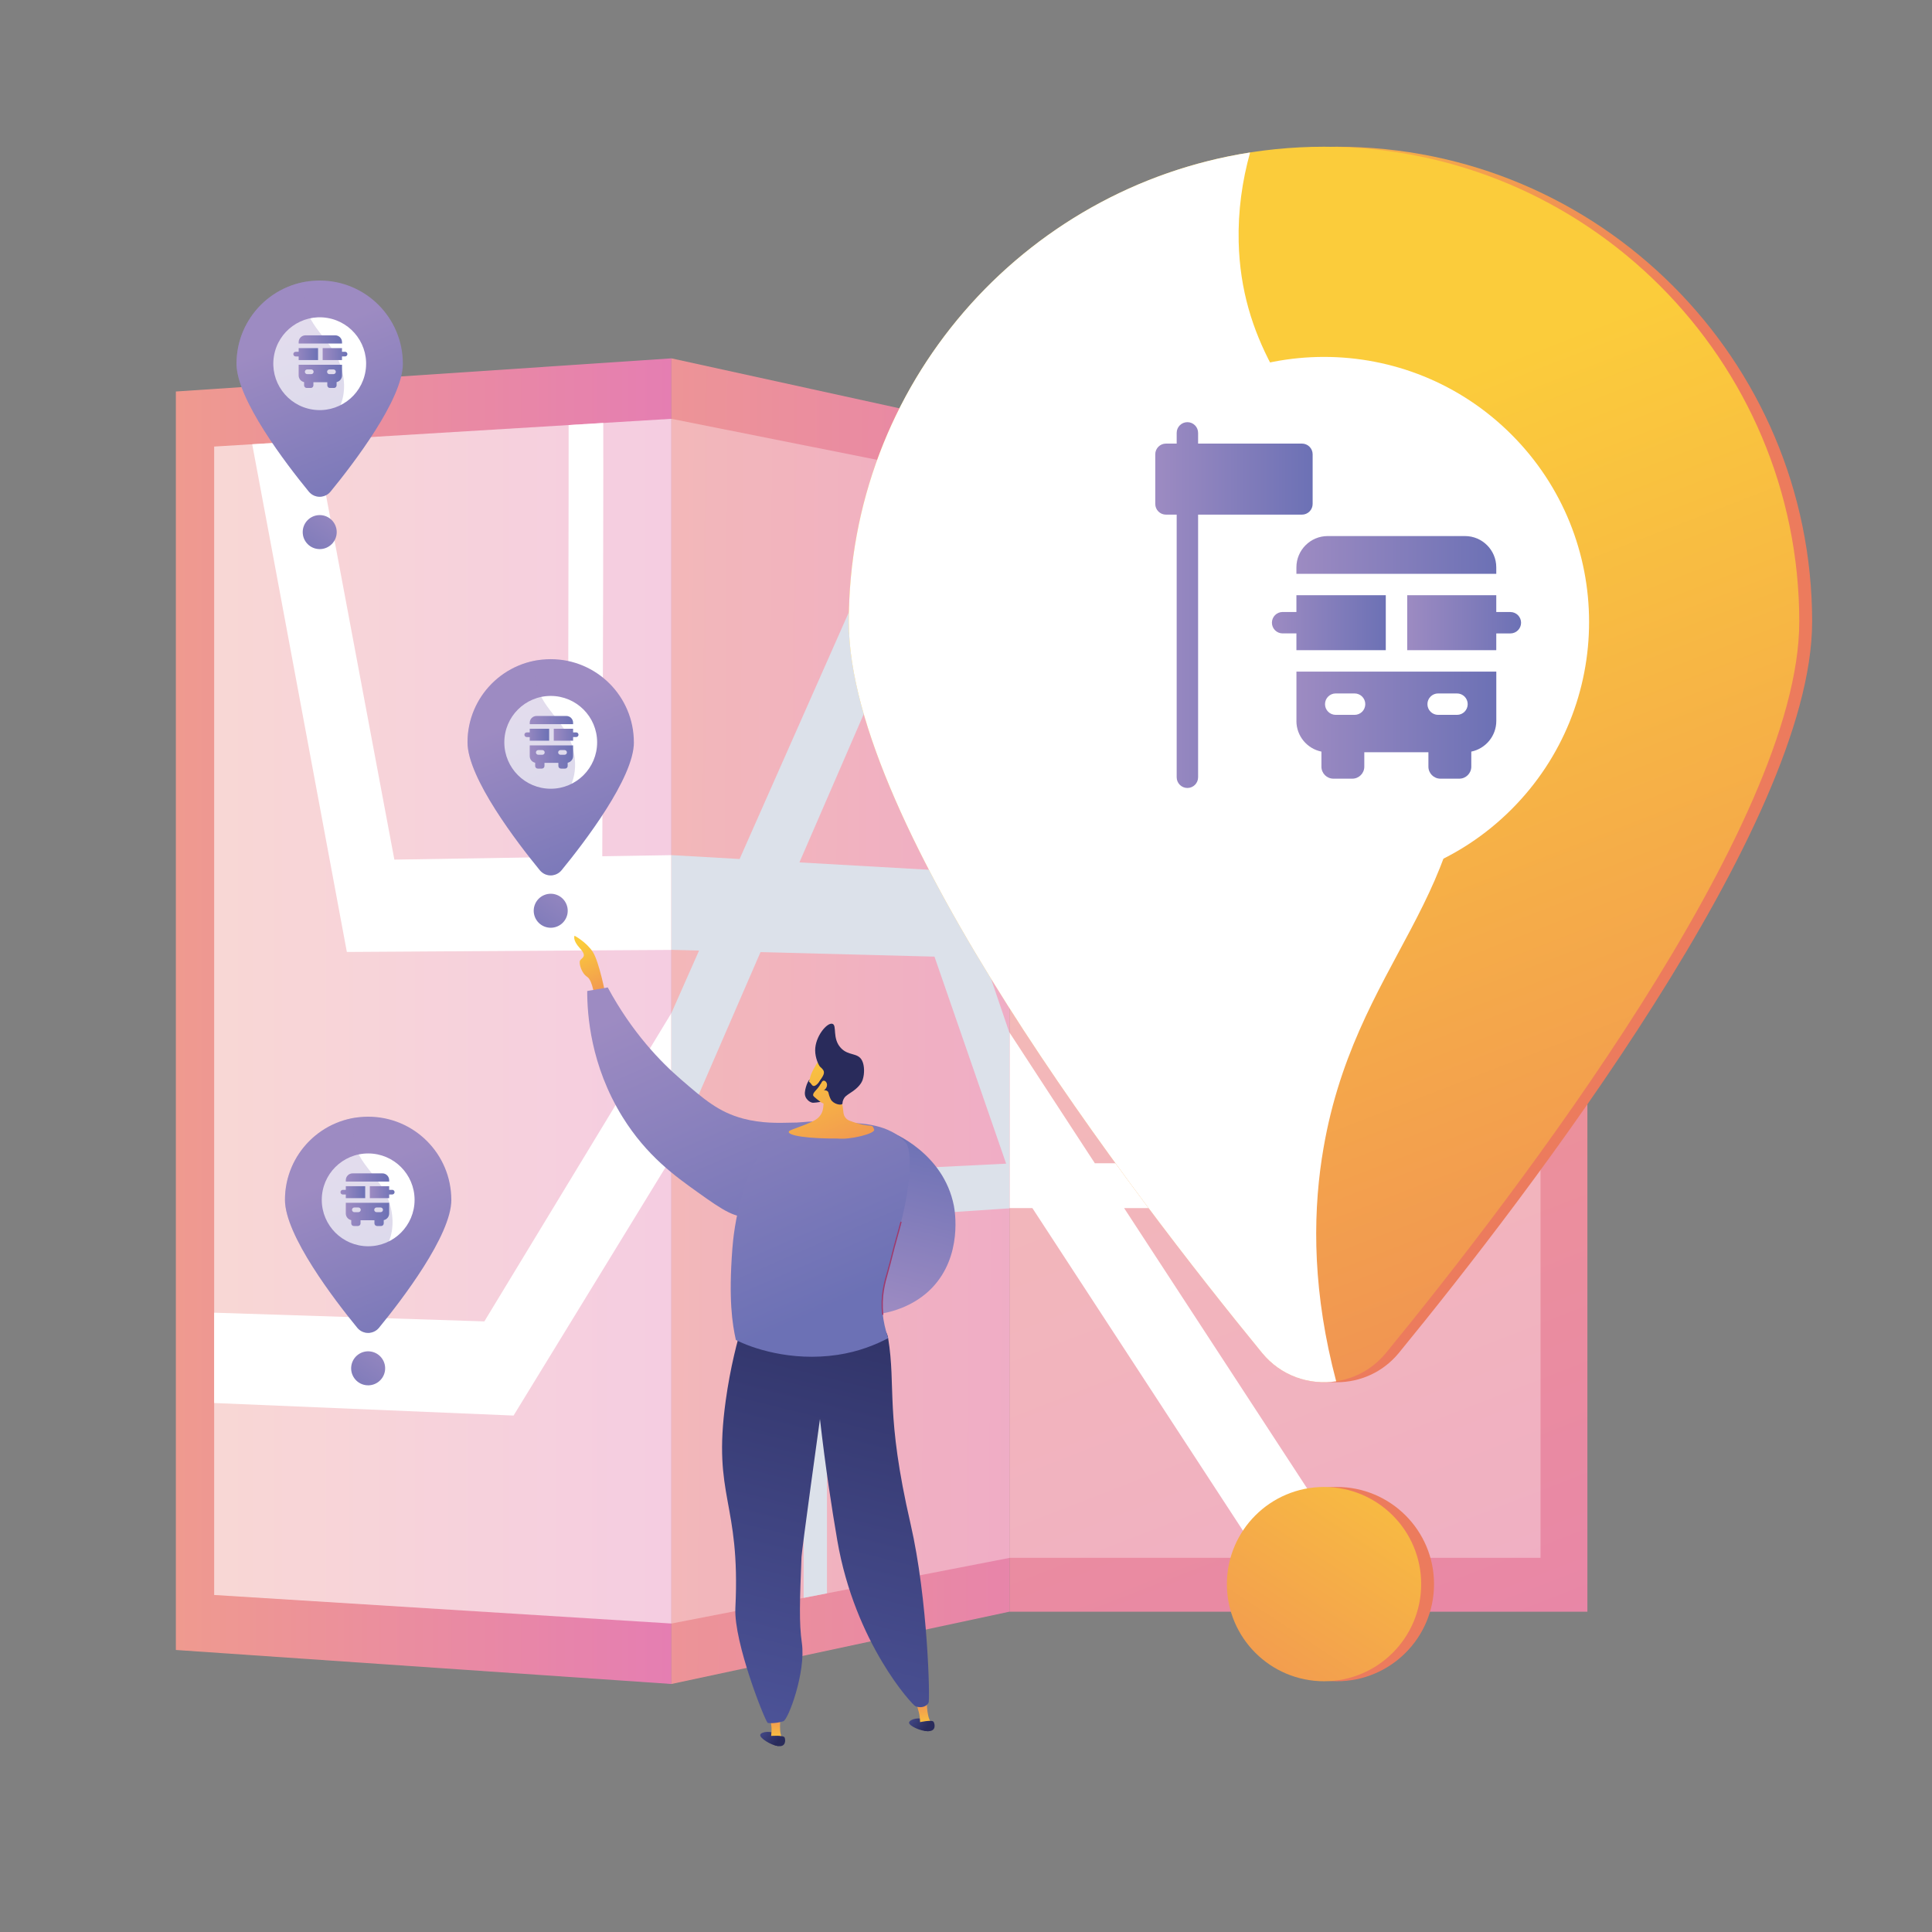 <svg xmlns="http://www.w3.org/2000/svg" xmlns:xlink="http://www.w3.org/1999/xlink" viewBox="0 0 629.49 629.49"><rect x="0" y="0" width="629.49" height="629.49" fill="#808080" stroke="none"/><defs><style>      .cls-1 {        clip-path: url(#clippath);      }      .cls-2 {        fill: url(#linear-gradient);      }      .cls-2, .cls-3, .cls-4, .cls-5, .cls-6, .cls-7, .cls-8, .cls-9, .cls-10, .cls-11, .cls-12, .cls-13, .cls-14, .cls-15, .cls-16, .cls-17, .cls-18, .cls-19, .cls-20, .cls-21, .cls-22, .cls-23, .cls-24, .cls-25, .cls-26, .cls-27, .cls-28, .cls-29, .cls-30, .cls-31, .cls-32, .cls-33, .cls-34, .cls-35, .cls-36, .cls-37, .cls-38, .cls-39, .cls-40, .cls-41, .cls-42, .cls-43, .cls-44, .cls-45, .cls-46, .cls-47, .cls-48, .cls-49, .cls-50, .cls-51, .cls-52, .cls-53, .cls-54 {        stroke-width: 0px;      }      .cls-55, .cls-40, .cls-56, .cls-41 {        opacity: .33;      }      .cls-55, .cls-40, .cls-56, .cls-41, .cls-50, .cls-54, .cls-57 {        fill: #fff;      }      .cls-55, .cls-41, .cls-58 {        mix-blend-mode: soft-light;      }      .cls-3 {        fill: url(#linear-gradient-38);      }      .cls-4 {        fill: url(#linear-gradient-33);      }      .cls-5 {        fill: url(#linear-gradient-29);      }      .cls-6 {        fill: url(#linear-gradient-32);      }      .cls-7 {        fill: url(#linear-gradient-30);      }      .cls-8 {        fill: url(#linear-gradient-31);      }      .cls-9 {        fill: url(#linear-gradient-36);      }      .cls-10 {        fill: url(#linear-gradient-39);      }      .cls-11 {        fill: url(#linear-gradient-34);      }      .cls-12 {        fill: url(#linear-gradient-37);      }      .cls-13 {        fill: url(#linear-gradient-35);      }      .cls-14 {        fill: url(#linear-gradient-28);      }      .cls-15 {        fill: url(#linear-gradient-25);      }      .cls-16 {        fill: url(#linear-gradient-11);      }      .cls-17 {        fill: url(#linear-gradient-12);      }      .cls-18 {        fill: url(#linear-gradient-13);      }      .cls-19 {        fill: url(#linear-gradient-10);      }      .cls-20 {        fill: url(#linear-gradient-17);      }      .cls-21 {        fill: url(#linear-gradient-16);      }      .cls-22 {        fill: url(#linear-gradient-19);      }      .cls-23 {        fill: url(#linear-gradient-15);      }      .cls-24 {        fill: url(#linear-gradient-23);      }      .cls-25 {        fill: url(#linear-gradient-21);      }      .cls-26 {        fill: url(#linear-gradient-18);      }      .cls-27 {        fill: url(#linear-gradient-14);      }      .cls-28 {        fill: url(#linear-gradient-22);      }      .cls-29 {        fill: url(#linear-gradient-20);      }      .cls-30 {        fill: url(#linear-gradient-27);      }      .cls-31 {        fill: url(#linear-gradient-24);      }      .cls-32 {        fill: url(#linear-gradient-26);      }      .cls-33 {        fill: url(#linear-gradient-45);      }      .cls-34 {        fill: url(#linear-gradient-46);      }      .cls-35 {        fill: url(#linear-gradient-44);      }      .cls-36 {        fill: url(#linear-gradient-42);      }      .cls-37 {        fill: url(#linear-gradient-43);      }      .cls-38 {        fill: url(#linear-gradient-40);      }      .cls-39 {        fill: url(#linear-gradient-41);      }      .cls-59 {        clip-path: url(#clippath-1);      }      .cls-60 {        clip-path: url(#clippath-2);      }      .cls-42 {        fill: url(#linear-gradient-4);      }      .cls-43 {        fill: url(#linear-gradient-2);      }      .cls-44 {        fill: url(#linear-gradient-3);      }      .cls-45 {        fill: url(#linear-gradient-8);      }      .cls-46 {        fill: url(#linear-gradient-9);      }      .cls-47 {        fill: url(#linear-gradient-7);      }      .cls-48 {        fill: url(#linear-gradient-5);      }      .cls-49 {        fill: url(#linear-gradient-6);      }      .cls-61 {        isolation: isolate;      }      .cls-50, .cls-57 {        opacity: .61;      }      .cls-62 {        mix-blend-mode: multiply;        opacity: .3;      }      .cls-51 {        fill: #292b5b;      }      .cls-52 {        fill: #dce1ea;      }      .cls-53 {        fill: #9f3a6c;      }    </style><linearGradient id="linear-gradient" x1="57.3" y1="332.72" x2="218.77" y2="332.72" gradientUnits="userSpaceOnUse"><stop offset="0" stop-color="#ef9a8f"></stop><stop offset="1" stop-color="#e57eb2"></stop></linearGradient><clipPath id="clippath"><polygon class="cls-50" points="69.78 519.68 69.78 145.5 218.77 136.46 218.77 528.98 69.78 519.68"></polygon></clipPath><linearGradient id="linear-gradient-2" x1="383.82" y1="231.96" x2="555.35" y2="673.76" gradientTransform="translate(846.11 666.02) rotate(-180)" xlink:href="#linear-gradient"></linearGradient><clipPath id="clippath-1"><rect class="cls-40" x="240.72" y="246.35" width="349.39" height="173.05" transform="translate(748.29 -82.54) rotate(90)"></rect></clipPath><linearGradient id="linear-gradient-3" x1="173.88" y1="332.45" x2="377.85" y2="333.69" xlink:href="#linear-gradient"></linearGradient><clipPath id="clippath-2"><polygon class="cls-41" points="218.77 528.98 218.77 136.46 328.9 158.42 328.9 507.6 218.77 528.98"></polygon></clipPath><linearGradient id="linear-gradient-4" x1="298.9" y1="143.75" x2="454.21" y2="248.39" gradientUnits="userSpaceOnUse"><stop offset="0" stop-color="#fbcc3b"></stop><stop offset="1" stop-color="#ec7b5d"></stop></linearGradient><linearGradient id="linear-gradient-5" x1="169.01" y1="336.53" x2="324.33" y2="441.17" xlink:href="#linear-gradient-4"></linearGradient><linearGradient id="linear-gradient-6" x1="411.43" y1="146.44" x2="567.36" y2="548.09" xlink:href="#linear-gradient-4"></linearGradient><linearGradient id="linear-gradient-7" x1="471.99" y1="454.54" x2="370.71" y2="608.26" xlink:href="#linear-gradient-4"></linearGradient><linearGradient id="linear-gradient-8" x1="376.4" y1="197.14" x2="427.69" y2="197.14" gradientUnits="userSpaceOnUse"><stop offset="0" stop-color="#9d8bc2"></stop><stop offset="1" stop-color="#6c71b5"></stop></linearGradient><linearGradient id="linear-gradient-9" x1="414.41" y1="202.9" x2="451.51" y2="202.9" xlink:href="#linear-gradient-8"></linearGradient><linearGradient id="linear-gradient-10" x1="422.4" y1="236.27" x2="487.52" y2="236.27" xlink:href="#linear-gradient-8"></linearGradient><linearGradient id="linear-gradient-11" x1="422.4" y1="180.81" x2="487.52" y2="180.81" xlink:href="#linear-gradient-8"></linearGradient><linearGradient id="linear-gradient-12" x1="458.5" y1="202.9" x2="495.6" y2="202.9" xlink:href="#linear-gradient-8"></linearGradient><linearGradient id="linear-gradient-13" x1="100.67" y1="108.66" x2="127.97" y2="178.96" xlink:href="#linear-gradient-8"></linearGradient><linearGradient id="linear-gradient-14" x1="111.27" y1="162.59" x2="93.54" y2="189.49" xlink:href="#linear-gradient-8"></linearGradient><linearGradient id="linear-gradient-15" x1="90.9" y1="112.45" x2="118.19" y2="182.76" xlink:href="#linear-gradient-8"></linearGradient><linearGradient id="linear-gradient-16" x1="95.57" y1="115.38" x2="103.62" y2="115.38" xlink:href="#linear-gradient-8"></linearGradient><linearGradient id="linear-gradient-17" x1="97.31" y1="122.62" x2="111.43" y2="122.62" xlink:href="#linear-gradient-8"></linearGradient><linearGradient id="linear-gradient-18" x1="97.31" y1="110.59" x2="111.43" y2="110.59" xlink:href="#linear-gradient-8"></linearGradient><linearGradient id="linear-gradient-19" x1="105.14" y1="115.38" x2="113.19" y2="115.38" xlink:href="#linear-gradient-8"></linearGradient><linearGradient id="linear-gradient-20" x1="175.94" y1="232.03" x2="203.24" y2="302.33" xlink:href="#linear-gradient-8"></linearGradient><linearGradient id="linear-gradient-21" x1="186.54" y1="285.96" x2="168.82" y2="312.86" gradientTransform="translate(127.22 -46.08) rotate(22.5)" xlink:href="#linear-gradient-8"></linearGradient><linearGradient id="linear-gradient-22" x1="166.17" y1="235.83" x2="193.46" y2="306.13" xlink:href="#linear-gradient-8"></linearGradient><linearGradient id="linear-gradient-23" x1="170.87" y1="239.4" x2="178.92" y2="239.4" xlink:href="#linear-gradient-8"></linearGradient><linearGradient id="linear-gradient-24" x1="172.6" y1="246.64" x2="186.73" y2="246.64" xlink:href="#linear-gradient-8"></linearGradient><linearGradient id="linear-gradient-25" x1="172.6" y1="234.61" x2="186.73" y2="234.61" xlink:href="#linear-gradient-8"></linearGradient><linearGradient id="linear-gradient-26" x1="180.44" y1="239.4" x2="188.49" y2="239.4" xlink:href="#linear-gradient-8"></linearGradient><linearGradient id="linear-gradient-27" x1="116.46" y1="381.1" x2="143.75" y2="451.41" xlink:href="#linear-gradient-8"></linearGradient><linearGradient id="linear-gradient-28" x1="127.06" y1="435.03" x2="109.33" y2="461.94" gradientTransform="translate(540.8 256) rotate(80.78)" xlink:href="#linear-gradient-8"></linearGradient><linearGradient id="linear-gradient-29" x1="106.69" y1="384.9" x2="133.98" y2="455.2" xlink:href="#linear-gradient-8"></linearGradient><linearGradient id="linear-gradient-30" x1="110.94" y1="388.43" x2="118.99" y2="388.43" xlink:href="#linear-gradient-8"></linearGradient><linearGradient id="linear-gradient-31" x1="112.67" y1="395.68" x2="126.8" y2="395.68" xlink:href="#linear-gradient-8"></linearGradient><linearGradient id="linear-gradient-32" x1="112.67" y1="383.64" x2="126.8" y2="383.64" xlink:href="#linear-gradient-8"></linearGradient><linearGradient id="linear-gradient-33" x1="120.5" y1="388.43" x2="128.55" y2="388.43" xlink:href="#linear-gradient-8"></linearGradient><linearGradient id="linear-gradient-34" x1="-152.39" y1="307.28" x2="-141.77" y2="331.72" gradientTransform="translate(341.25)" xlink:href="#linear-gradient-4"></linearGradient><linearGradient id="linear-gradient-35" x1="-125.23" y1="324.84" x2="-82.15" y2="423.99" gradientTransform="translate(341.25)" xlink:href="#linear-gradient-8"></linearGradient><linearGradient id="linear-gradient-36" x1="2548.46" y1="425.57" x2="2562.77" y2="368.34" gradientTransform="translate(-2267.83)" xlink:href="#linear-gradient-8"></linearGradient><linearGradient id="linear-gradient-37" x1="2358.61" y1="921.14" x2="2365.4" y2="927.17" gradientTransform="translate(-2170.16 -23.75) rotate(-8.05)" gradientUnits="userSpaceOnUse"><stop offset="0" stop-color="#4e559b"></stop><stop offset="1" stop-color="#292b5b"></stop></linearGradient><linearGradient id="linear-gradient-38" x1="1439.88" y1="927.16" x2="1439.88" y2="915.34" gradientTransform="translate(-1253.96 -153.27) rotate(-8.05)" xlink:href="#linear-gradient-4"></linearGradient><linearGradient id="linear-gradient-39" x1="2359.29" y1="920.37" x2="2366.08" y2="926.41" xlink:href="#linear-gradient-37"></linearGradient><linearGradient id="linear-gradient-40" x1="2514.08" y1="561.9" x2="2520.87" y2="567.94" gradientTransform="translate(-2267.83)" xlink:href="#linear-gradient-37"></linearGradient><linearGradient id="linear-gradient-41" x1="1595.31" y1="567.95" x2="1595.31" y2="556.13" gradientTransform="translate(-1342.52)" xlink:href="#linear-gradient-4"></linearGradient><linearGradient id="linear-gradient-42" x1="-3324.31" y1="573.38" x2="-3368.57" y2="394.68" gradientTransform="translate(-3072.08) rotate(-180) scale(1 -1)" xlink:href="#linear-gradient-37"></linearGradient><linearGradient id="linear-gradient-43" x1="-112.83" y1="314.48" x2="-65.38" y2="423.7" gradientTransform="translate(341.25)" xlink:href="#linear-gradient-8"></linearGradient><linearGradient id="linear-gradient-44" x1="2514.76" y1="561.14" x2="2521.55" y2="567.17" gradientTransform="translate(-2267.83)" xlink:href="#linear-gradient-37"></linearGradient><linearGradient id="linear-gradient-45" x1="3243.15" y1="88.5" x2="3278.31" y2="132.73" gradientTransform="translate(-2851.69 -579.03) rotate(14.93)" xlink:href="#linear-gradient-4"></linearGradient><linearGradient id="linear-gradient-46" x1="3245.53" y1="86.26" x2="3282.28" y2="132.51" gradientTransform="translate(-2851.69 -579.03) rotate(14.93)" xlink:href="#linear-gradient-4"></linearGradient></defs><g class="cls-61"><g id="Layer_1" data-name="Layer 1"><g><g><g><polygon class="cls-2" points="218.77 548.68 57.3 537.6 57.3 127.56 218.77 116.76 218.77 548.68"></polygon><g><polygon class="cls-57" points="69.78 519.68 69.78 145.5 218.77 136.46 218.77 528.98 69.78 519.68"></polygon><g class="cls-1"><path class="cls-54" d="m660.8,233.64l-160.22,4.25c-.53-79.39-.97-192.83-.11-203.36-.04.54-.34,3.37-1.88,6.57l-21.23-16.57c-2.28,4.77-2.34,8.76-2.53,19.43-.1,6.05-.18,14.74-.22,25.82-.07,18.55-.04,44.14.07,76.08.2,54.33.59,108.98.6,109.53l.12,16.51,54.96-.92v118.93l-103.66-1.78-61.93-111.84-85.07,1.37,114.26-186.65-18.07-19.93-125.61,207.04-54.05.87c.08-18.78.2-52.16.28-85.4.07-29.36.08-52.87.04-69.87-.08-33.9-.21-34.29-.98-36.43l-10.1,8.04c-.4-1.13-.49-2.1-.51-2.28.53,7.05.29,110-.02,186.12l-56.45.91c-10.25-54.73-34.22-182.6-35.03-186.13l-18.8,10.77-.05-.21c1.02,4.94,22.21,118.64,36.36,194.71l2.04,10.95,118.28-.75-73.48,121.12-144.21-4.64v28.88l153.73,6.44,93.04-151.98,92.63-.59,43.34,78.97-114.51-1.97v224.33l12,1.03v-208.35l112.15,2.5,113.1,206.07,20.82-18.7-103.38-186.69,107.76,2.4v-137.5l116.52-1.96v-35.14Z"></path></g></g></g><g><rect class="cls-43" x="328.9" y="140.89" width="188.31" height="384.23" transform="translate(846.11 666.02) rotate(180)"></rect><g><rect class="cls-56" x="240.72" y="246.35" width="349.39" height="173.05" transform="translate(748.29 -82.54) rotate(90)"></rect><g class="cls-59"><path class="cls-54" d="m570.41,255.11h-143.14c-.5-64.95-.91-157.77-.1-166.32-.04.44-.32,2.73-1.76,5.25l-19.98-15.1c-2.16,3.77-2.22,7.05-2.4,15.83-.1,4.98-.17,12.13-.21,21.26-.06,15.28-.04,36.37.07,62.69.19,44.78.56,89.81.57,90.26l.11,13.6h51.31v96.44h-98.15l-61.55-94.29h-88.38l117.67-155.93-18.08-17.99-131.25,173.92h-59.68c.09-16.83.23-46.75.31-76.55.07-26.32.09-47.39.05-62.63-.08-30.39-.24-30.75-1.1-32.73l-11.38,6.53c-.46-1.05-.56-1.92-.57-2.08.6,6.38.33,98.98-.03,167.45H37.73C25.67,234.28-2.85,115.08-3.81,111.75l-22.69,8.69-.06-.2c1.24,4.68,26.78,111.32,43.64,181.86l2.41,10.1h134.92l-82.62,109.48H-102.19v27.47H82.72l103.35-136.96h97.15l43.62,66.82h-117.77v195.8h12.72v-181.19h114.58l108.09,165.58,19.14-16.48-97.34-149.1h101.33v-111.05h102.8v-27.47Z"></path></g></g></g><g><polygon class="cls-44" points="328.9 525.12 218.77 548.68 218.77 116.76 328.9 140.89 328.9 525.12"></polygon><g><polygon class="cls-55" points="218.77 528.98 218.77 136.46 328.9 158.42 328.9 507.6 218.77 528.98"></polygon><g class="cls-60"><path class="cls-52" d="m438.96,265.21l-61.67-5.56c-.23-61.41-.42-149.19-.05-157.17-.02.41-.15,2.54-.82,4.73l-9.42-17c-1.03,3.31-1.06,6.45-1.14,14.83-.05,4.76-.08,11.6-.1,20.34-.03,14.63-.02,34.83.03,60.06.09,42.9.27,86.04.27,86.47l.05,13.03,23.81,1.41v89.75l-46.79,2.31-32.14-94.55-50.52-2.87,66.11-152.49-9.55-20.44-76.05,171.82-39.01-2.22c.06-19.22.15-53.39.21-87.41.05-30.05.06-54.11.03-71.52-.06-34.72-.16-35.16-.75-37.56l-7.8,5.57c-.32-1.28-.38-2.3-.39-2.49.41,7.45.23,114.07-.02,192.92l-47.02-2.67c-9.2-61.84-31.6-212.28-32.38-216.61l-18.53,6.3-.05-.26c1.03,6.15,21.8,143.09,35.1,230.91l1.88,12.4,95.52,2.47-56.38,127.38-142.63,13.9v36.74l150.45-19.32,68.58-158.19,56.68,1.47,23.35,67.46-65.98,3.26v210.47l7.6-2.05v-193.21l63.33-4.17,52.44,151.53,8.64-17.44-45.92-135.08,47.71-3.14v-102.64l43.33,2.57v-24.05Z"></path></g></g></g></g><g><path class="cls-42" d="m590.43,202.65c0,66.17-92.69,186.9-134.64,238.15-10.44,12.75-29.95,12.75-40.39,0-41.95-51.25-134.64-171.99-134.64-238.15,0-85.52,69.32-154.84,154.84-154.84s154.84,69.32,154.84,154.84Z"></path><circle class="cls-48" cx="435.59" cy="516.14" r="31.65"></circle><path class="cls-49" d="m586.24,202.65c0,66.17-92.69,186.9-134.64,238.15-10.44,12.75-29.95,12.75-40.39,0-41.95-51.25-134.64-171.99-134.64-238.15,0-85.52,69.32-154.84,154.84-154.84s154.84,69.32,154.84,154.84Z"></path><circle class="cls-54" cx="431.4" cy="202.65" r="86.36" transform="translate(-16.94 364.4) rotate(-45)"></circle><circle class="cls-47" cx="431.4" cy="516.14" r="31.65"></circle><g class="cls-58"><path class="cls-54" d="m430.72,377.23c9.82-64.69,52.54-85.4,45.21-146.49-8.46-70.45-70.83-89.21-72.34-151.91-.24-10.09,1.13-19.83,3.72-29.15-74.07,11.57-130.75,75.65-130.75,152.97,0,66.17,92.69,186.9,134.64,238.15,6.14,7.51,15.43,10.59,24.16,9.26-7.51-28.34-7.73-52.53-4.65-72.83Z"></path></g><g><path class="cls-45" d="m424.2,167.68c1.93,0,3.49-1.56,3.49-3.49v-16.17c0-1.93-1.56-3.49-3.49-3.49h-33.83v-3.49c0-1.93-1.56-3.49-3.49-3.49s-3.49,1.56-3.49,3.49v3.49h-3.49c-1.93,0-3.49,1.56-3.49,3.49v16.17c0,1.93,1.56,3.49,3.49,3.49h3.49v85.57c0,1.93,1.56,3.49,3.49,3.49s3.49-1.56,3.49-3.49v-85.57h33.83Z"></path><path class="cls-46" d="m422.4,211.85h29.12v-17.91h-29.12v5.46h-4.49c-1.93,0-3.49,1.56-3.49,3.49s1.56,3.49,3.49,3.49h4.49v5.46Z"></path><path class="cls-19" d="m422.4,234.91c0,4.92,3.5,9.04,8.15,9.98v4.91c0,2.16,1.75,3.91,3.91,3.91h6.15c2.16,0,3.91-1.75,3.91-3.91v-4.7h20.89v4.7c0,2.16,1.75,3.91,3.91,3.91h6.15c2.16,0,3.91-1.75,3.91-3.91v-4.91s0,0,0,0c4.64-.95,8.15-5.06,8.15-9.98v-16.08h-65.12v16.08Zm46.18-8.97h6.14c1.93,0,3.49,1.56,3.49,3.49s-1.56,3.49-3.49,3.49h-6.14c-1.93,0-3.49-1.56-3.49-3.49s1.56-3.49,3.49-3.49Zm-33.37,0h6.14c1.93,0,3.49,1.56,3.49,3.49s-1.56,3.49-3.49,3.49h-6.14c-1.93,0-3.49-1.56-3.49-3.49s1.56-3.49,3.49-3.49Z"></path><path class="cls-16" d="m422.4,184.85v2.11h65.12v-2.11c0-5.62-4.57-10.19-10.19-10.19h-44.74c-5.62,0-10.19,4.57-10.19,10.19h0Z"></path><path class="cls-17" d="m492.11,199.4h-4.59v-5.46h-29.02v17.91h29.02v-5.46h4.59c1.93,0,3.49-1.56,3.49-3.49s-1.56-3.49-3.49-3.49Z"></path></g></g><g><path class="cls-18" d="m131.27,118.5c0,11.58-16.22,32.71-23.57,41.68-1.83,2.23-5.24,2.23-7.07,0-7.34-8.97-23.57-30.1-23.57-41.68,0-14.97,12.13-27.1,27.1-27.1s27.1,12.13,27.1,27.1Z"></path><circle class="cls-54" cx="104.17" cy="118.5" r="15.12" transform="translate(-29.49 202.34) rotate(-80.78)"></circle><circle class="cls-27" cx="104.17" cy="173.37" r="5.54"></circle><g class="cls-62"><path class="cls-23" d="m104.05,149.06c1.72-11.32,9.2-14.95,7.91-25.64-1.48-12.33-12.4-15.62-12.66-26.59-.04-1.77.2-3.47.65-5.1-12.97,2.03-22.89,13.24-22.89,26.77,0,11.58,16.22,32.71,23.57,41.68,1.08,1.31,2.7,1.85,4.23,1.62-1.31-4.96-1.35-9.2-.81-12.75Z"></path></g><g><path class="cls-21" d="m97.31,117.32h6.32v-3.89h-6.32v1.19h-.98c-.42,0-.76.34-.76.76s.34.76.76.76h.98v1.19Z"></path><path class="cls-20" d="m97.31,122.33c0,1.07.76,1.96,1.77,2.17v1.06c0,.47.38.85.85.85h1.33c.47,0,.85-.38.85-.85v-1.02h4.53v1.02c0,.47.38.85.85.85h1.33c.47,0,.85-.38.85-.85v-1.06s0,0,0,0c1.01-.21,1.77-1.1,1.77-2.17v-3.49h-14.13v3.49Zm10.02-1.95h1.33c.42,0,.76.34.76.76s-.34.76-.76.76h-1.33c-.42,0-.76-.34-.76-.76s.34-.76.76-.76Zm-7.24,0h1.33c.42,0,.76.34.76.76s-.34.76-.76.76h-1.33c-.42,0-.76-.34-.76-.76s.34-.76.76-.76Z"></path><path class="cls-26" d="m97.31,111.47v.46h14.13v-.46c0-1.22-.99-2.21-2.21-2.21h-9.71c-1.22,0-2.21.99-2.21,2.21h0Z"></path><path class="cls-22" d="m112.43,114.62h-1v-1.19h-6.3v3.89h6.3v-1.19h1c.42,0,.76-.34.76-.76s-.34-.76-.76-.76Z"></path></g></g><g><path class="cls-29" d="m206.54,241.87c0,11.58-16.22,32.71-23.57,41.68-1.83,2.23-5.24,2.23-7.07,0-7.34-8.97-23.57-30.1-23.57-41.68,0-14.97,12.13-27.1,27.1-27.1s27.1,12.13,27.1,27.1Z"></path><circle class="cls-54" cx="179.44" cy="241.87" r="15.12"></circle><circle class="cls-25" cx="179.44" cy="296.74" r="5.54" transform="translate(-99.9 91.26) rotate(-22.5)"></circle><g class="cls-62"><path class="cls-28" d="m179.32,272.43c1.72-11.32,9.2-14.95,7.91-25.64-1.48-12.33-12.4-15.62-12.66-26.59-.04-1.77.2-3.47.65-5.1-12.97,2.03-22.89,13.24-22.89,26.77,0,11.58,16.22,32.71,23.57,41.68,1.08,1.31,2.7,1.85,4.23,1.62-1.31-4.96-1.35-9.2-.81-12.75Z"></path></g><g><path class="cls-24" d="m172.6,241.34h6.32v-3.89h-6.32v1.19h-.98c-.42,0-.76.34-.76.76s.34.76.76.76h.98v1.19Z"></path><path class="cls-31" d="m172.6,246.35c0,1.07.76,1.96,1.77,2.17v1.06c0,.47.38.85.85.85h1.33c.47,0,.85-.38.85-.85v-1.02h4.53v1.02c0,.47.38.85.85.85h1.33c.47,0,.85-.38.85-.85v-1.06s0,0,0,0c1.01-.21,1.77-1.1,1.77-2.17v-3.49h-14.13v3.49Zm10.02-1.95h1.33c.42,0,.76.34.76.76s-.34.76-.76.76h-1.33c-.42,0-.76-.34-.76-.76s.34-.76.76-.76Zm-7.24,0h1.33c.42,0,.76.34.76.76s-.34.76-.76.76h-1.33c-.42,0-.76-.34-.76-.76s.34-.76.76-.76Z"></path><path class="cls-15" d="m172.6,235.49v.46h14.13v-.46c0-1.22-.99-2.21-2.21-2.21h-9.71c-1.22,0-2.21.99-2.21,2.21h0Z"></path><path class="cls-32" d="m187.73,238.64h-1v-1.19h-6.3v3.89h6.3v-1.19h1c.42,0,.76-.34.76-.76s-.34-.76-.76-.76Z"></path></g></g><g><path class="cls-30" d="m147.06,390.94c0,11.58-16.22,32.71-23.57,41.68-1.83,2.23-5.24,2.23-7.07,0-7.34-8.97-23.57-30.1-23.57-41.68,0-14.97,12.13-27.1,27.1-27.1s27.1,12.13,27.1,27.1Z"></path><circle class="cls-54" cx="119.96" cy="390.94" r="15.12"></circle><circle class="cls-14" cx="119.96" cy="445.81" r="5.54" transform="translate(-339.32 492.81) rotate(-80.78)"></circle><g class="cls-62"><path class="cls-5" d="m119.84,421.5c1.72-11.32,9.2-14.95,7.91-25.64-1.48-12.33-12.4-15.62-12.66-26.59-.04-1.77.2-3.47.65-5.1-12.97,2.03-22.89,13.24-22.89,26.77,0,11.58,16.22,32.71,23.57,41.68,1.08,1.31,2.7,1.85,4.23,1.62-1.31-4.96-1.35-9.19-.81-12.75Z"></path></g><g><path class="cls-7" d="m112.67,390.38h6.32v-3.89h-6.32v1.19h-.98c-.42,0-.76.34-.76.76s.34.76.76.76h.98v1.19Z"></path><path class="cls-8" d="m112.67,395.38c0,1.07.76,1.96,1.77,2.17v1.06c0,.47.38.85.85.85h1.33c.47,0,.85-.38.85-.85v-1.02h4.53v1.02c0,.47.38.85.85.85h1.33c.47,0,.85-.38.85-.85v-1.06s0,0,0,0c1.01-.21,1.77-1.1,1.77-2.17v-3.49h-14.13v3.49Zm10.02-1.95h1.33c.42,0,.76.34.76.76s-.34.76-.76.76h-1.33c-.42,0-.76-.34-.76-.76s.34-.76.76-.76Zm-7.24,0h1.33c.42,0,.76.34.76.76s-.34.76-.76.76h-1.33c-.42,0-.76-.34-.76-.76s.34-.76.76-.76Z"></path><path class="cls-6" d="m112.67,384.52v.46h14.13v-.46c0-1.22-.99-2.21-2.21-2.21h-9.71c-1.22,0-2.21.99-2.21,2.21h0Z"></path><path class="cls-4" d="m127.8,387.68h-1v-1.19h-6.3v3.89h6.3v-1.19h1c.42,0,.76-.34.76-.76s-.34-.76-.76-.76Z"></path></g></g><g><path class="cls-11" d="m197.33,324.28s-2.08-10.86-4.16-14.09c-2.08-3.23-5.96-5.31-5.96-5.31,0,0-.81,1.33,1.77,4.13,2.58,2.8.43,3.08,0,3.98-.43.9.5,4.14,2.34,5.29,1.85,1.16,2.54,7.45,2.54,7.45l3.47-1.45Z"></path><path class="cls-13" d="m191.32,322.89c2.23-.39,4.47-.77,6.7-1.16,7.99,14.82,17.36,24.35,23.74,29.87,7.54,6.53,12.4,10.75,20.39,12.87,11.81,3.13,22.01-.54,23.34,2.77.65,1.62-1.6,3.38-5.2,7.68-10.48,12.54-9.49,19.28-15.25,21.14-4.76,1.54-9.55-1.77-17.67-7.57-7.39-5.27-16.66-11.89-24.49-24.49-10.5-16.91-11.56-33.54-11.55-41.13Z"></path><path class="cls-9" d="m289.75,368.6c1.09.41,17.65,7,21.05,24.28.27,1.4,2.94,16.25-7.13,26.74-11.29,11.76-33.04,11.47-41.67,1.64-2.01-2.29-3.07-4.83-3.67-6.97h0l2.27-6.04c2.77-3.35,6.55-4.14,8.57-4.64,4.97-1.23,8.73.99,11.58-1.41,1.58-1.33,1.89-3.24,2.17-4.94.95-5.81-2.33-9.39-2.57-12.97-.18-2.68-1.12-8.55,2.38-12.38,2.21-2.42,5.28-3.08,7.01-3.3Z"></path><path class="cls-12" d="m296.2,561.22c.19-1.06,3.63-2.03,5.33-.6.84.71,1.43,2.14.94,2.79-.18.24.55.65-.15.66-2.31.03-6.31-1.79-6.12-2.85Z"></path><path class="cls-3" d="m299.8,561.61l3.53-.5c-1.64-1.97-1.33-8.25-1.33-8.25l-3.76.84s.43,1.72,1.16,4.26c.25.87.36,2.23.4,3.64Z"></path><path class="cls-10" d="m299.49,561.17s4.25-.98,4.71-.14c.46.84.82,3.1-1.88,3.03-2.7-.07-3.07-2.18-2.83-2.89Z"></path><path class="cls-38" d="m247.71,565.21c.34-1.03,3.88-1.5,5.36.15.74.82,1.11,2.32.54,2.89-.21.21.45.72-.24.63-2.3-.3-6-2.66-5.66-3.67Z"></path><path class="cls-39" d="m251.22,566.1h3.57c-1.35-2.18-.17-8.35-.17-8.35l-3.84.3s.18,1.77.55,4.38c.13.9.04,2.26-.11,3.66Z"></path><path class="cls-36" d="m241.97,431.13c-1.65,5.46-4.01,14.27-5.53,25.33-4.34,31.53,4.88,32.54,3.16,67.48-.55,11.15,9.66,36.87,10.56,37.44.44.04.91.07,1.41.06.89-.03,2.14-.16,3.6-.6,1.62-.28,7.45-16.08,6.1-25.47-.96-6.65-.68-13.78-.12-28.05.09-2.31,6.01-44.98,6.01-44.98h0c1.8,15.79,3.87,29.21,5.66,39.62,5.76,33.43,24.51,53.66,25.48,53.99.19.08,1.95.72,3.39-.23.64-.42.86-.97.86-.97.5-.39-.15-33.38-5.86-58.2-8.3-36.03-4.68-44.46-7.31-60.55-2.27-13.92-47.39-4.86-47.39-4.86Z"></path><path class="cls-37" d="m275.49,365.79c-5.51-.16-18.17-2.11-25.14,4.17-.12.11,1.31.87.6,1.7-.65.76-2.89,3.44-4.92,7.07-1.47,2.62-2.8,5.68-4.14,10.24-2.36,8.04-3.04,14.88-3.27,17.86-1.27,16.77-.01,24.5,1.14,29.76,4.98,2.56,17.81,7.14,33.11,4.86,6.98-1.04,12.57-3.36,16.51-5.44-3.97-12.01-.85-18.44.61-24.37,2.09-8.45,2.13-7.81,3.85-14.52,2.85-11.07,3.31-22.39,1.36-24.71-5.27-6.24-14.77-6.47-19.7-6.61Z"></path><path class="cls-35" d="m250.97,565.62s4.35-.37,4.69.53c.34.9.38,3.19-2.29,2.74-2.66-.45-2.74-2.59-2.4-3.26Z"></path><g><path class="cls-33" d="m263.91,355.47c-.91-3.23.68-6.22,1.03-6.86,1.46-2.7,1.84-3.06,2.53-3.53l.97-.6s.06-.02.12-.04c.62-.22,2.74-.29,3.17-.19,1.37.29,2.83,5.88,2.42,13.78.06.3.11.6.16.91.22,1.25.39,2.47.52,3.67.13,1.14.89,2.12,1.96,2.53,7.29,2.75,7.28.55,8.03,2.92.41,1.29-7.87,3.37-11.94,2.9-9.16.07-16.62-.91-15.82-2.35.36-.64,7.46-2.5,9.45-4.34,1.83-1.68,1.68-3.42,1.83-4.67-.55-.29-3.77-1.76-4.44-4.13Z"></path><path class="cls-51" d="m265.6,342.23c0,2.45,1.16,5.06,1.75,5.48.08.05.5.39.89.97.05.08.1.17.14.29.54,1.54-1.92,3.36-1.44,4.05.34.5,2.01-.17,2.21.26.19.41-1.2,1.25-.99,1.74.16.37,1.01.03,1.55.6.27.28.19.5.47,1.36.16.49.39,1.02.56,1.31.85,1.44,3.24,1.96,3.7,1.39.13-.16.02-.29.15-.83,0,0,.12-.5.47-1.08.5-.82,1.69-1.41,2.9-2.28,2.24-1.61,2.84-2.98,3.03-3.45.06-.17.11-.29.13-.38.58-1.8.58-4.46-.23-6.08-1.36-2.73-4.42-1.43-6.93-4.14-2.9-3.12-1.17-7.39-2.74-7.86-1.73-.52-5.63,4.12-5.62,8.65Z"></path><path class="cls-34" d="m267.81,352.45c.6-.82,1.65-.05,1.66,1.02,0,1.07-1.03,2.18-2.03,1.97-1-.21-.44-1.87.37-2.98Z"></path></g><path class="cls-53" d="m287.61,428.44c-.1,0-.19-.08-.2-.18-.66-5.93.56-10.22,1.65-14.01.26-.92.51-1.79.73-2.66,1.19-4.8,1.71-6.66,2.26-8.62.36-1.27.73-2.59,1.3-4.79.03-.11.14-.17.25-.14.11.03.17.14.14.25-.57,2.21-.95,3.53-1.3,4.8-.55,1.96-1.07,3.81-2.26,8.61-.22.88-.47,1.75-.73,2.68-1.07,3.75-2.28,8-1.63,13.86.01.11-.07.21-.18.22,0,0-.02,0-.02,0Z"></path><path class="cls-51" d="m268.3,350.66l-1.39,1.81s-1.5,2.22-2.38,1c-.72-.99-.9-.97-.95-.93,0,0-.01.02-.01.02-.01,0,.11-.49.21-.93-.37.53-.88,1.39-1.19,2.56-.3,1.13-.62,2.34.01,3.49.04.07.74,1.3,2.05,1.6,0,0,.51.12,2.69-.26,0,0-2.38-1.72-2.41-2.13-.1-1.11,1.45-1.72,2.59-4,.44-.88.66-1.68.78-2.23Z"></path></g></g></g></g></svg>